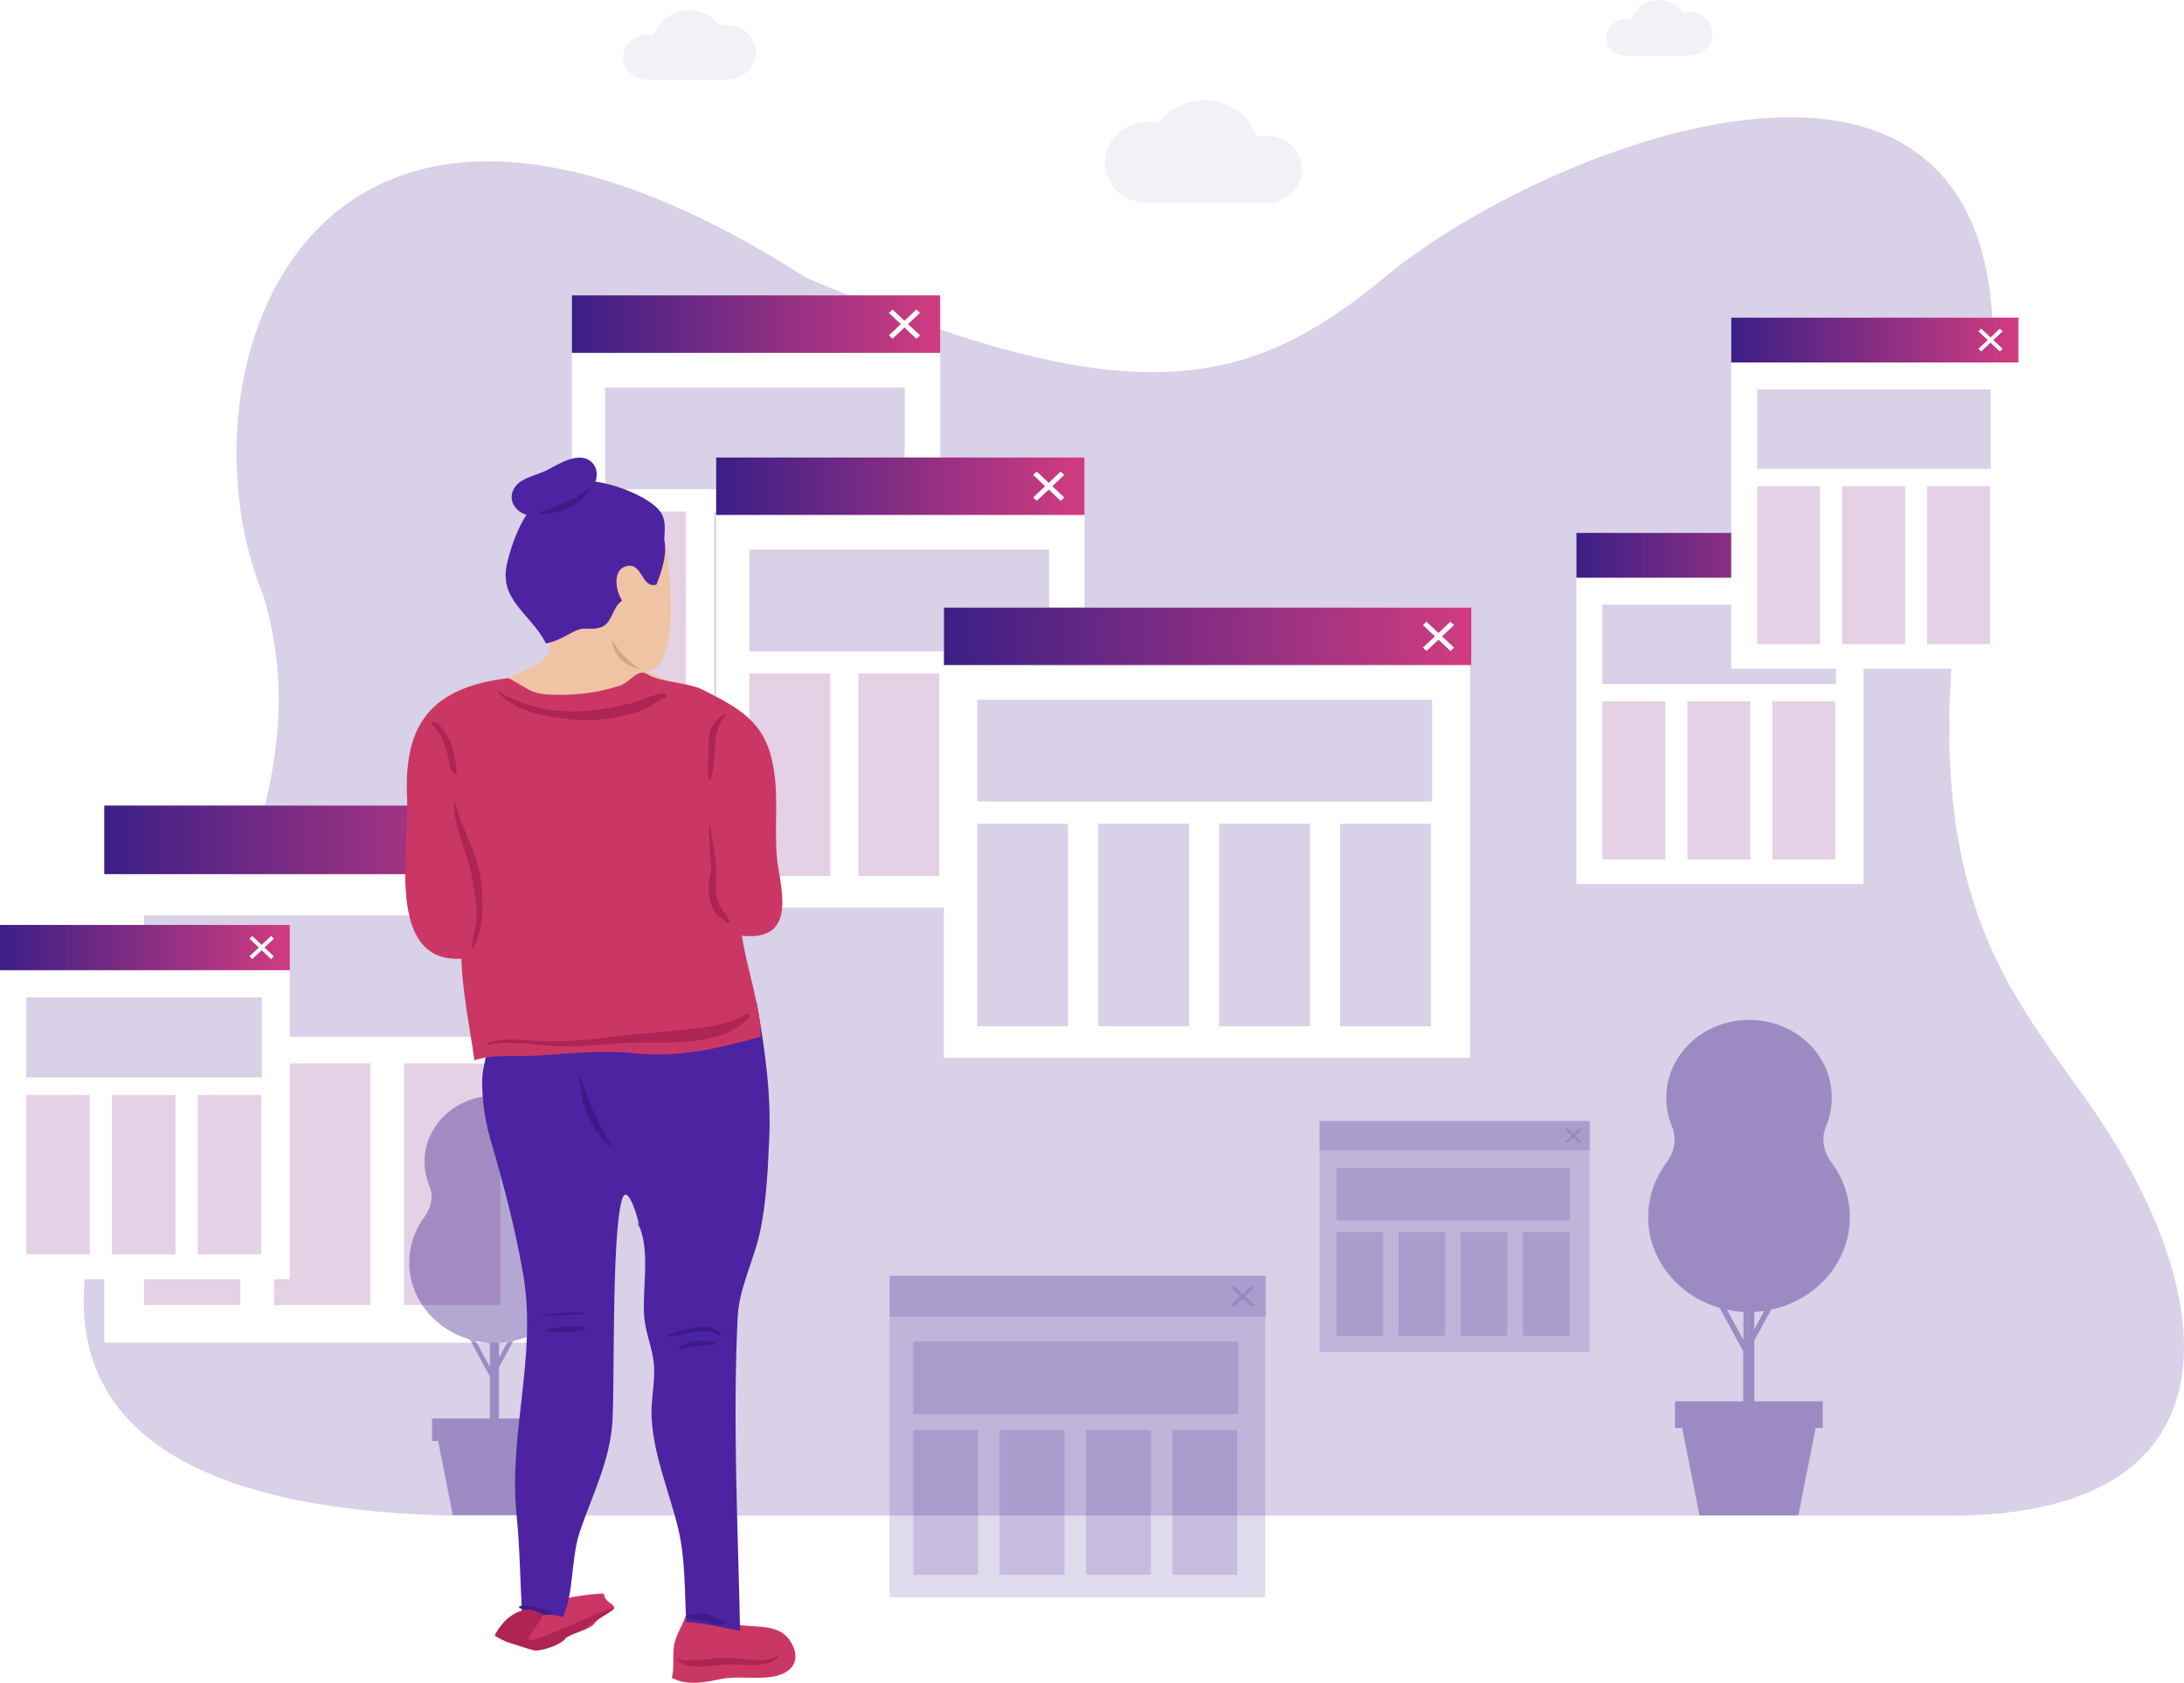 <?xml version="1.0" encoding="UTF-8"?><svg id="OBJECTS" xmlns="http://www.w3.org/2000/svg" xmlns:xlink="http://www.w3.org/1999/xlink" viewBox="0 0 303.98 234.27"><defs><style>.cls-1{fill:#fff;}.cls-2{fill:url(#_Безымянный_градиент_11-4);}.cls-3,.cls-4,.cls-5,.cls-6,.cls-7,.cls-8,.cls-9,.cls-10{fill:none;}.cls-3,.cls-11{opacity:.16;}.cls-12{opacity:.06;}.cls-12,.cls-13,.cls-14,.cls-15,.cls-11{fill:#3c1b89;}.cls-16{fill:#ae2454;}.cls-17{fill:#cb3764;}.cls-4{filter:url(#drop-shadow-1);}.cls-5{filter:url(#drop-shadow-4);}.cls-6{filter:url(#drop-shadow-5);}.cls-18{fill:url(#_Безымянный_градиент_11-7);}.cls-13{opacity:.38;}.cls-7{filter:url(#drop-shadow-6);}.cls-19{fill:url(#_Безымянный_градиент_11-5);}.cls-20{fill:url(#_Безымянный_градиент_11-6);}.cls-8{filter:url(#drop-shadow-7);}.cls-21{fill:url(#_Безымянный_градиент_11-2);}.cls-15,.cls-22{opacity:.2;}.cls-9{filter:url(#drop-shadow-2);}.cls-23{fill:#4e23a2;}.cls-24{fill:#d4a487;}.cls-25{fill:url(#_Безымянный_градиент_11-3);}.cls-22{fill:#781c80;}.cls-26{fill:url(#_Безымянный_градиент_11);}.cls-10{filter:url(#drop-shadow-3);}.cls-27{fill:#efc4a5;}</style><filter id="drop-shadow-1" filterUnits="userSpaceOnUse"><feOffset dx="0" dy="0"/><feGaussianBlur result="blur" stdDeviation="3"/><feFlood flood-color="#4f006f" flood-opacity=".3"/><feComposite in2="blur" operator="in"/><feComposite in="SourceGraphic"/></filter><linearGradient id="_Безымянный_градиент_11" x1="79.6" y1="45.13" x2="130.86" y2="45.13" gradientUnits="userSpaceOnUse"><stop offset="0" stop-color="#3b1f86"/><stop offset="1" stop-color="#d13c80"/></linearGradient><filter id="drop-shadow-2" filterUnits="userSpaceOnUse"><feOffset dx="0" dy="0"/><feGaussianBlur result="blur-2" stdDeviation="3"/><feFlood flood-color="#4f006f" flood-opacity=".3"/><feComposite in2="blur-2" operator="in"/><feComposite in="SourceGraphic"/></filter><linearGradient id="_Безымянный_градиент_11-2" x1="99.68" y1="67.69" x2="150.94" y2="67.69" xlink:href="#_Безымянный_градиент_11"/><filter id="drop-shadow-3" filterUnits="userSpaceOnUse"><feOffset dx="0" dy="0"/><feGaussianBlur result="blur-3" stdDeviation="3"/><feFlood flood-color="#4f006f" flood-opacity=".3"/><feComposite in2="blur-3" operator="in"/><feComposite in="SourceGraphic"/></filter><linearGradient id="_Безымянный_градиент_11-3" x1="14.51" y1="116.92" x2="75.66" y2="116.92" xlink:href="#_Безымянный_градиент_11"/><filter id="drop-shadow-4" filterUnits="userSpaceOnUse"><feOffset dx="0" dy="0"/><feGaussianBlur result="blur-4" stdDeviation="3"/><feFlood flood-color="#4f006f" flood-opacity=".3"/><feComposite in2="blur-4" operator="in"/><feComposite in="SourceGraphic"/></filter><linearGradient id="_Безымянный_градиент_11-4" x1="0" y1="131.92" x2="40.34" y2="131.92" xlink:href="#_Безымянный_градиент_11"/><filter id="drop-shadow-5" filterUnits="userSpaceOnUse"><feOffset dx="0" dy="0"/><feGaussianBlur result="blur-5" stdDeviation="3"/><feFlood flood-color="#4f006f" flood-opacity=".3"/><feComposite in2="blur-5" operator="in"/><feComposite in="SourceGraphic"/></filter><linearGradient id="_Безымянный_градиент_11-5" x1="219.41" y1="77.31" x2="259.39" y2="77.31" xlink:href="#_Безымянный_градиент_11"/><filter id="drop-shadow-6" filterUnits="userSpaceOnUse"><feOffset dx="0" dy="0"/><feGaussianBlur result="blur-6" stdDeviation="3"/><feFlood flood-color="#4f006f" flood-opacity=".3"/><feComposite in2="blur-6" operator="in"/><feComposite in="SourceGraphic"/></filter><linearGradient id="_Безымянный_градиент_11-6" x1="240.96" y1="47.34" x2="280.93" y2="47.34" xlink:href="#_Безымянный_градиент_11"/><filter id="drop-shadow-7" filterUnits="userSpaceOnUse"><feOffset dx="0" dy="0"/><feGaussianBlur result="blur-7" stdDeviation="3"/><feFlood flood-color="#4f006f" flood-opacity=".3"/><feComposite in2="blur-7" operator="in"/><feComposite in="SourceGraphic"/></filter><linearGradient id="_Безымянный_градиент_11-7" x1="131.38" y1="88.59" x2="204.78" y2="88.59" xlink:href="#_Безымянный_градиент_11"/></defs><path class="cls-15" d="m272.3,211c40.13-.37,37.54-30.89,17.54-58.67-12.55-17.43-25.28-32.77-14.43-86.15,15.04-76.65-59.23-47.01-82.35-27.84-19.27,15.97-35.15,19.74-80.82.35C43.07-5.65,23.85,51.6,36.59,82.74c6.77,22.17-2.7,42.34-19.81,78.59-8.47,17.94-13.8,48.44,46.3,49.67h209.23Z"/><g class="cls-4"><rect class="cls-1" x="79.6" y="41.12" width="51.26" height="62.68"/><rect class="cls-26" x="79.6" y="41.12" width="51.26" height="8"/><polygon class="cls-1" points="127.55 47.16 123.72 43.56 124.22 43.09 128.05 46.69 127.55 47.16"/><polygon class="cls-1" points="124.22 47.16 123.72 46.69 127.55 43.09 128.05 43.56 124.22 47.16"/><rect class="cls-15" x="84.23" y="53.95" width="41.69" height="14.16"/><rect class="cls-22" x="84.23" y="71.21" width="11.24" height="28.2"/><rect class="cls-22" x="99.4" y="71.21" width="11.24" height="28.2"/><rect class="cls-22" x="114.57" y="71.21" width="11.24" height="28.2"/></g><g class="cls-9"><rect class="cls-1" x="99.68" y="63.69" width="51.26" height="62.68"/><rect class="cls-21" x="99.68" y="63.69" width="51.26" height="8"/><polygon class="cls-1" points="147.63 69.73 143.8 66.12 144.3 65.65 148.13 69.26 147.63 69.73"/><polygon class="cls-1" points="144.3 69.73 143.8 69.26 147.63 65.65 148.13 66.12 144.3 69.73"/><rect class="cls-15" x="104.32" y="76.52" width="41.69" height="14.16"/><rect class="cls-22" x="104.32" y="93.77" width="11.24" height="28.2"/><rect class="cls-22" x="119.48" y="93.77" width="11.24" height="28.2"/><rect class="cls-22" x="134.65" y="93.77" width="11.24" height="28.2"/></g><g class="cls-10"><rect class="cls-1" x="14.51" y="112.15" width="61.15" height="74.78"/><rect class="cls-25" x="14.51" y="112.15" width="61.15" height="9.55"/><polygon class="cls-1" points="71.72 119.35 67.15 115.05 67.74 114.49 72.31 118.79 71.72 119.35"/><polygon class="cls-1" points="67.74 119.35 67.15 118.79 71.72 114.49 72.31 115.05 67.74 119.35"/><rect class="cls-15" x="20.04" y="127.46" width="49.73" height="16.89"/><rect class="cls-22" x="20.04" y="148.04" width="13.41" height="33.65"/><rect class="cls-22" x="38.14" y="148.04" width="13.41" height="33.65"/><rect class="cls-22" x="56.23" y="148.04" width="13.41" height="33.65"/></g><g class="cls-5"><rect class="cls-1" y="128.77" width="40.34" height="49.32"/><rect class="cls-2" y="128.77" width="40.34" height="6.3"/><polygon class="cls-1" points="37.73 133.52 34.72 130.68 35.11 130.31 38.12 133.15 37.73 133.52"/><polygon class="cls-1" points="35.11 133.52 34.72 133.15 37.73 130.31 38.12 130.68 35.11 133.52"/><rect class="cls-15" x="3.65" y="138.86" width="32.8" height="11.14"/><rect class="cls-22" x="3.65" y="152.44" width="8.84" height="22.19"/><rect class="cls-22" x="15.58" y="152.44" width="8.84" height="22.19"/><rect class="cls-22" x="27.52" y="152.44" width="8.84" height="22.19"/></g><g class="cls-6"><rect class="cls-1" x="219.41" y="74.19" width="39.98" height="48.88"/><rect class="cls-19" x="219.41" y="74.19" width="39.98" height="6.24"/><polygon class="cls-1" points="256.81 78.89 253.82 76.08 254.21 75.72 257.2 78.53 256.81 78.89"/><polygon class="cls-1" points="254.21 78.89 253.82 78.53 256.81 75.72 257.2 76.08 254.21 78.89"/><rect class="cls-15" x="223.03" y="84.19" width="32.51" height="11.04"/><rect class="cls-22" x="223.03" y="97.65" width="8.76" height="22"/><rect class="cls-22" x="234.86" y="97.65" width="8.76" height="22"/><rect class="cls-22" x="246.69" y="97.65" width="8.76" height="22"/></g><g class="cls-7"><rect class="cls-1" x="240.96" y="44.22" width="39.98" height="48.88"/><rect class="cls-20" x="240.96" y="44.22" width="39.98" height="6.24"/><polygon class="cls-1" points="278.35 48.93 275.36 46.12 275.75 45.75 278.74 48.57 278.35 48.93"/><polygon class="cls-1" points="275.75 48.93 275.36 48.57 278.35 45.75 278.74 46.12 275.75 48.93"/><rect class="cls-15" x="244.57" y="54.23" width="32.51" height="11.04"/><rect class="cls-22" x="244.57" y="67.68" width="8.76" height="22"/><rect class="cls-22" x="256.4" y="67.68" width="8.76" height="22"/><rect class="cls-22" x="268.23" y="67.68" width="8.76" height="22"/></g><g class="cls-8"><rect class="cls-1" x="131.38" y="84.59" width="73.22" height="62.68"/><rect class="cls-18" x="131.38" y="84.59" width="73.4" height="8"/><polygon class="cls-1" points="201.88 90.63 198.05 87.02 198.55 86.56 202.38 90.16 201.88 90.63"/><polygon class="cls-1" points="198.55 90.63 198.05 90.16 201.88 86.56 202.38 87.02 198.55 90.63"/><rect class="cls-15" x="136.02" y="97.42" width="63.3" height="14.16"/><rect class="cls-15" x="136.02" y="114.68" width="12.63" height="28.2"/><rect class="cls-15" x="152.85" y="114.68" width="12.63" height="28.2"/><rect class="cls-15" x="169.69" y="114.68" width="12.63" height="28.2"/><rect class="cls-15" x="186.52" y="114.68" width="12.63" height="28.2"/></g><rect class="cls-11" x="123.81" y="177.61" width="52.29" height="44.77"/><rect class="cls-11" x="123.81" y="177.61" width="52.42" height="5.71"/><g class="cls-3"><polygon class="cls-14" points="174.16 181.92 171.42 179.35 171.78 179.01 174.51 181.59 174.16 181.92"/><polygon class="cls-14" points="171.78 181.92 171.42 181.59 174.16 179.01 174.51 179.35 171.78 181.92"/></g><rect class="cls-11" x="127.12" y="186.77" width="45.21" height="10.11"/><rect class="cls-11" x="127.12" y="199.1" width="9.02" height="20.14"/><rect class="cls-11" x="139.14" y="199.1" width="9.02" height="20.14"/><rect class="cls-11" x="151.16" y="199.1" width="9.02" height="20.14"/><rect class="cls-11" x="163.18" y="199.1" width="9.02" height="20.14"/><rect class="cls-11" x="183.66" y="156.06" width="37.58" height="32.17"/><rect class="cls-11" x="183.66" y="156.06" width="37.67" height="4.11"/><g class="cls-3"><polygon class="cls-14" points="219.83 159.16 217.87 157.31 218.12 157.07 220.09 158.92 219.83 159.16"/><polygon class="cls-14" points="218.12 159.16 217.87 158.92 219.83 157.07 220.09 157.31 218.12 159.16"/></g><rect class="cls-11" x="186.04" y="162.64" width="32.48" height="7.27"/><rect class="cls-11" x="186.04" y="171.5" width="6.48" height="14.47"/><rect class="cls-11" x="194.67" y="171.5" width="6.48" height="14.47"/><rect class="cls-11" x="203.31" y="171.5" width="6.48" height="14.47"/><rect class="cls-11" x="211.95" y="171.5" width="6.48" height="14.47"/><path class="cls-13" d="m244.17,195.09v-8.45l2.34-4.31c6.27-1.32,10.96-6.58,10.96-12.88,0-2.84-.95-5.47-2.57-7.62-1.1-1.46-1.44-3.34-.74-5.01.52-1.23.8-2.58.8-3.98,0-6.01-5.07-10.81-11.45-10.85-6.39-.03-11.59,4.83-11.59,10.85,0,1.4.28,2.74.79,3.96.7,1.68.36,3.57-.75,5.05-1.75,2.34-2.72,5.24-2.54,8.36.33,5.58,4.43,10.29,9.93,11.87l3.28,6.04v6.97h-9.49v3.71h.99l2.41,12.18h13.76l2.41-12.18h.99v-3.71h-9.55Zm0-10.02v-2.44c.47-.02.94-.06,1.39-.13l-1.39,2.57Zm-3.81-2.74c.68.15,1.38.26,2.09.3.07,0,.14,0,.21,0v3.92l-2.29-4.22Z"/><path class="cls-13" d="m69.46,197.5v-7.16l1.98-3.65c5.31-1.12,9.27-5.57,9.27-10.9,0-2.4-.81-4.63-2.17-6.45-.93-1.24-1.22-2.83-.63-4.24.44-1.04.68-2.18.68-3.37,0-5.08-4.29-9.15-9.69-9.18-5.41-.03-9.81,4.09-9.81,9.18,0,1.18.24,2.32.67,3.35.59,1.42.3,3.02-.63,4.27-1.49,1.98-2.3,4.44-2.15,7.08.28,4.73,3.75,8.71,8.41,10.05l2.78,5.11v5.9h-8.03v3.14h.84l2.04,10.31h11.65l2.04-10.31h.84v-3.14h-8.09Zm0-8.48v-2.06c.4-.02.79-.05,1.18-.11l-1.18,2.17Zm-3.23-2.32c.58.12,1.16.22,1.77.26.06,0,.12,0,.17,0v3.32l-1.94-3.58Z"/><path class="cls-12" d="m159.81,16.95c.51,0,.99.07,1.46.18,1.37-1.93,3.7-3.2,6.34-3.2,3.46,0,6.37,2.17,7.31,5.14.42-.11.86-.17,1.32-.17,2.76,0,4.99,2.1,4.99,4.7s-2.23,4.7-4.99,4.7h-16.43c-3.33,0-6.02-2.54-6.02-5.67s2.7-5.67,6.02-5.67Z"/><path class="cls-12" d="m235.11,1.63c-.27,0-.53.04-.79.09-.74-1.04-1.99-1.72-3.41-1.72-1.86,0-3.43,1.17-3.93,2.77-.23-.06-.46-.09-.71-.09-1.48,0-2.68,1.13-2.68,2.53s1.2,2.53,2.68,2.53h8.84c1.79,0,3.24-1.37,3.24-3.05s-1.45-3.05-3.24-3.05Z"/><path class="cls-12" d="m101.16,3.46c-.34,0-.67.04-.98.12-.92-1.3-2.49-2.15-4.27-2.15-2.33,0-4.29,1.46-4.92,3.46-.28-.07-.58-.11-.89-.11-1.85,0-3.36,1.42-3.36,3.16s1.5,3.16,3.36,3.16h11.05c2.24,0,4.05-1.71,4.05-3.82s-1.81-3.82-4.05-3.82Z"/><path class="cls-17" d="m70.19,227.21c-.69-3.03,8.93-4.94,11.97-5.22,3.28-.31.88-.11,2.87,1.26,1.44,1-.88.94-2.35,2.84-1.17,1.51-11.59,3.77-11.35,1.85.36-2.92-1.3-.01-1.13-.74.49-2.07,1.68.39,0,0Z"/><path class="cls-17" d="m95.71,223.77c-.23,1.88-1.34,3.13-1.8,4.88-.4,1.51.03,3.46-.41,4.93,2.18,1.2,4.89.57,6.94.16,2.26-.45,4.89.1,7.24-.34,2.82-.52,3.89-2.5,2.3-4.95-1.32-2.03-3.61-1.92-5.92-2.1-2.27-.18-2.2-.33-4-1.53-1.09-.73-5.18-2.51-4.35-1.05Z"/><path class="cls-23" d="m68.14,142.81c.3,2.59-1.03,5.09-1.03,7.73,0,2.81.41,5.57,1.2,8.27,1.81,6.2,3.47,12.43,4.54,18.8,1.9,11.4-2.12,21.99-.94,33.45.45,4.38.5,9.35.76,13.76,1.84.42,3.97-.46,5.64.36,1.6-3.29,1.13-8.2,2.39-11.93,1.72-5.08,4.17-9.82,4.53-15.21.36-5.39-.13-25.9,1.33-31,.96-3.36,3.26,6.35,2.06,3,2.07,3.53.72,9.27,1.05,13.32.18,2.23,1.13,4.27,1.34,6.5.23,2.47-.43,4.89-.32,7.4.25,5.33,2.4,10.21,3.67,15.4,1.06,4.33.9,8.78,1.16,13.17,2.44.1,5.16.78,7.49,1.22-.3-14.43-1.04-29.14-.34-43.65.19-4.01,2.2-7.81,3.06-11.66.95-4.25,1.13-8.75,1.33-13.07.3-6.43-.61-12.71-1.73-19.03-6.89,1.61-14.32.72-21.45,1.82-5.04.78-11.42.19-16.15,1.72-.37,0,.22-.23.4-.34Z"/><path class="cls-27" d="m80.67,68.73c-3.65-1.25-7.07,4.54-7.78,7.4-.8,3.22-.01,5.5,1.39,8.28,1,2,3.18,4.56,1.88,6.78-1.31,2.24-5.41,2.26-6.8,4.59,3.16,4.37,6.18,8.15,12.34,8.69,7.3.64,10.03-3.2,11.84-9.36-1.01-.59-3.07-1.42-3.68-1.59,4.71-.06,3.4-12.84,3.14-15.39-.32-3.09-1.4-5.62-4.08-7.46-1.95-1.34-7-3.6-8.23-1.94Z"/><path class="cls-17" d="m70.78,94.41c3.31,1.72,2.97,2.32,7.15,2.32,3.01,0,5.46-.38,8.2-1.22,1.72-.53,2.51-2.56,4.04-1.61,1.83,1.13,5.48,1.02,7.78,2.19,5.05,2.56,8.29,4.42,9.49,9.71,1.06,4.66.29,8.6.69,13.56.29,3.61,3.25,11.81-4.87,10.91.67,4.53,2.53,9.51,2.64,14.07-6.04,1.63-11.29,2.94-17.72,2.29-4.36-.44-8.76.02-13.13.32-2.8.19-6.41-.23-9.02.66-.66-4.72-1.66-9.39-1.81-14.14-10.65.62-7.22-15.47-7.55-22.12-.46-9.26,2.16-15.55,14.11-16.94Z"/><path class="cls-23" d="m91.98,73.79c1.27,2.38.26,5.36-.61,7.6-2.15.6-1.9-3.22-4.25-2.55-1.95.55-1.39,3.55-.52,4.77-1.59,1.14-1.29,3.37-3.3,3.82-1.39.31-1.95-.22-3.29.43-1.41.69-2.39,1.41-4.02,1.72-2.12-4.19-6.64-5.99-5.4-11.2.88-3.7,2.69-8.15,6.18-10.37,3.51-2.23,9.16-.63,12.52,1.19,4.3,2.33,3.07,3.86,3.08,7.86"/><path class="cls-23" d="m74.61,71.79c-2.18.24-3.91-1.59-3.26-3.36.73-1.96,3.18-2.12,4.95-3.06,1.54-.82,4.36-2.6,6.03-1.05,1.58,1.48.3,3.95-1.06,5-1.55,1.19-5.32,3.27-6.67,2.46Z"/><path class="cls-16" d="m69.32,96.36c2.51,2.97,7.72,3.71,11.46,3.85,1.67.06,3.63-.01,5.28-.41,1.07-.26,2.29-.5,3.31-.89,1.16-.44,2.02-1.31,3.17-1.77.3-.12.3-.59-.08-.58-1.58.04-2.89.92-4.42,1.29-1.75.42-3.48.79-5.27,1.01-4.87.58-9.13-.13-13.39-2.55-.04-.02-.07.03-.05.06h0Z"/><path class="cls-16" d="m65.79,132.1c1.63-2.95,1.45-5.82,1.2-9.05-.31-4.04-2.63-7.34-3.62-11.2-.02-.08-.15-.06-.15.02-.1,3.76,2.1,7.15,2.58,10.82.21,1.63.58,3.3.56,4.95-.02,1.5-.75,2.93-.61,4.43,0,.02.03.03.05.01h0Z"/><path class="cls-16" d="m98.71,114.99c-.07,1.16.04,2.35.1,3.51.04.87.25,1.67.18,2.53-.05.61-.41,1.78-.38,2.51.04.97.24,2.26.68,3.13.47.94,1.04.96,1.79,1.72.18.18.56,0,.46-.25-.26-.67-.73-1.03-1.13-1.67-.9-1.45-.81-2.89-.72-4.53.14-2.38-.6-4.61-.82-6.94,0-.09-.15-.09-.15,0h0Z"/><path class="cls-16" d="m98.88,108.54c1.08-3-.12-6.43,2.17-9.04.06-.07-.02-.18-.11-.13-1.38.79-2.06,1.76-2.26,3.29-.13.99.02,1.97-.04,2.96-.06,1.03-.29,1.91.04,2.92.03.09.16.09.19,0h0Z"/><path class="cls-16" d="m60.1,100.9c.92.67,1.69,2.39,2.01,3.39.35,1.06.22,2.5.99,3.37.15.17.5.04.47-.18-.17-1.62-.29-3.09-1.11-4.58-.4-.72-1.19-2.36-2.19-2.38-.19,0-.34.26-.17.38h0Z"/><path class="cls-16" d="m68.02,145.45c3.37-.68,7.23.18,10.67.22,2.98.03,5.86-.38,8.81-.48,5-.17,13.09.71,16.75-3.56.21-.25-.06-.7-.4-.48-2.82,1.82-6.69,1.97-9.99,2.34-2.94.32-5.85.47-8.78.87-2.92.4-5.74.61-8.7.61-2.79,0-5.73-.67-8.44.19-.2.06-.12.34.09.3h0Z"/><path class="cls-14" d="m93.01,186.06c2.12.08,5.08-1.57,7.06-.18.19.13.35-.14.23-.28-1.49-1.76-5.68-.42-7.32.32-.07.03-.03.13.04.13h0Z"/><path class="cls-14" d="m94.62,187.69c.19.05.31.06.5.03.42-.07.81-.21,1.26-.26.99-.11,1.98-.18,2.97-.27.18-.02.26-.3.05-.33-.94-.12-1.78-.32-2.73-.16-.39.06-.8.12-1.17.26-.26.1-.57.42-.83.43-.18,0-.22.25-.04.3h0Z"/><path class="cls-14" d="m75.13,183.17c1,.12,1.8.02,2.78-.08,1.08-.11,2.18-.04,3.27-.13.11-.01.11-.15,0-.17-2.12-.22-3.96.08-6.05.31-.05,0-.05.07,0,.07h0Z"/><path class="cls-14" d="m76.18,185.37c1.56.32,3.44.01,5-.18.32-.04.33-.44,0-.47-1.57-.16-3.47-.02-5,.34-.17.04-.17.29,0,.32h0Z"/><path class="cls-14" d="m95.7,225.3c1.09.3,2.18.21,3.24.63.63.25,1.24.42,1.85.09.13-.07.09-.24-.04-.28-.79-.26-1.46-.79-2.27-1-.94-.25-1.88-.1-2.78.18-.2.06-.21.33,0,.39h0Z"/><path class="cls-14" d="m72.34,223.89c1.31.34,2.78.99,4.17.88.29-.02.33-.36.07-.47-.76-.3-1.59-.39-2.38-.58-.65-.15-1.2-.32-1.85-.11-.14.04-.15.24,0,.27h0Z"/><path class="cls-16" d="m94.19,231.11c1.78,1.6,4.94.67,7.17.6,2.09-.07,5.56.66,7.05-1.12.04-.05-.01-.13-.08-.09-2.1,1.24-4.82.32-7.1.3-2.31-.02-4.7.62-6.98.23-.05,0-.09.04-.05.08h0Z"/><path class="cls-16" d="m68.85,227.71c.78.45,1.26.76,2.15,1.03,1.59.48,1.65.58,3.23,1,.96.26,3.99-.76,4.57-1.75.05-.08,2.86-1.36,2.75-1.35-.58.05,4.46-2.7,3.87-2.72-1.38-.06-10.37,4.7-11.69,4.39-.85-.2,2.53-3.43,1.69-3.65-.68-.18-1.17-.66-1.87-.6-3.2.27-4.71,3.65-4.7,3.65h0Z"/><path class="cls-24" d="m89.05,93.15c-.52-.06-1.01-.25-1.46-.49-.46-.24-.86-.57-1.22-.93-.35-.37-.65-.79-.85-1.25-.22-.45-.32-.94-.34-1.43.27.42.5.83.78,1.2.27.38.56.74.89,1.07.64.68,1.38,1.25,2.2,1.83Z"/><path class="cls-14" d="m80.75,149.58c.6,1.85,1.2,3.62,1.95,5.34.36.87.79,1.7,1.23,2.54.44.84.96,1.63,1.48,2.47-.8-.59-1.56-1.28-2.14-2.09-.6-.79-1.1-1.66-1.49-2.56-.76-1.81-1.21-3.75-1.04-5.69Z"/><path class="cls-14" d="m74.76,71.53c1.31-.59,2.6-1.04,3.83-1.58.61-.27,1.22-.54,1.8-.87.58-.33,1.12-.69,1.68-1.15-.21.66-.68,1.24-1.23,1.72-.55.48-1.19.83-1.85,1.13-.66.29-1.36.49-2.07.62-.71.13-1.43.2-2.16.13Z"/></svg>